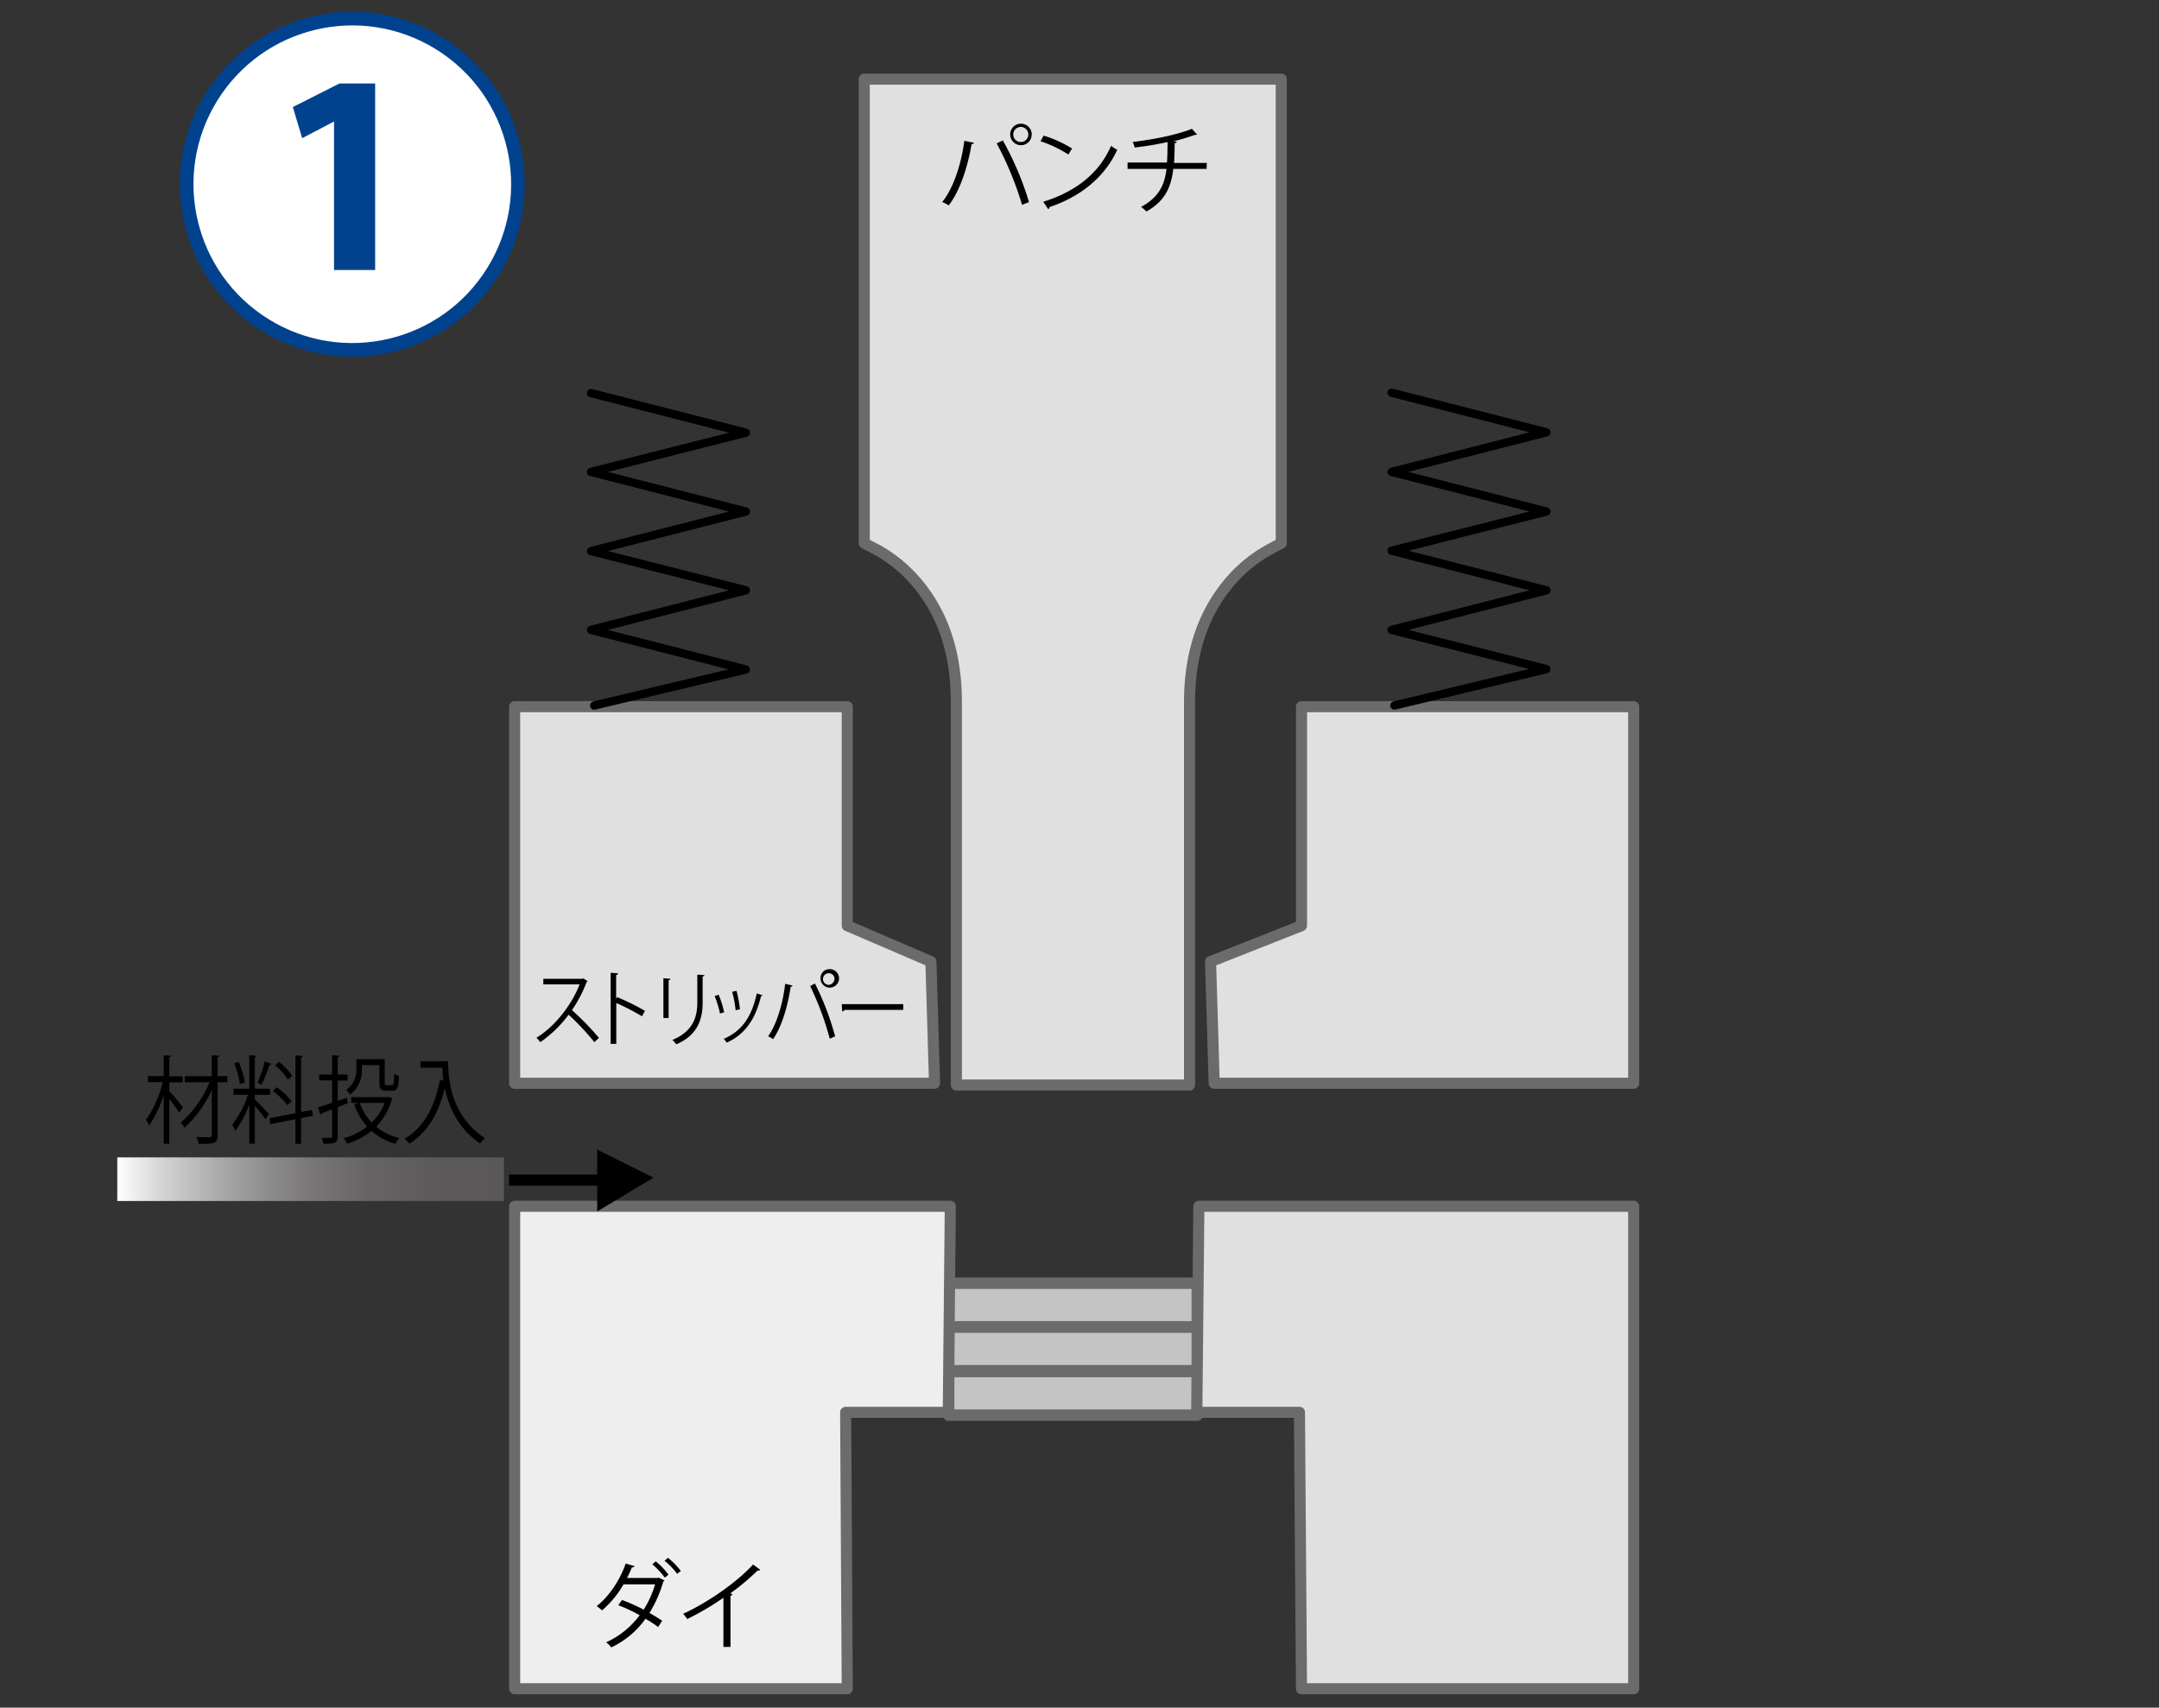 <svg xmlns="http://www.w3.org/2000/svg" xmlns:xlink="http://www.w3.org/1999/xlink" viewBox="0 0 670 530"><rect x="0" y="0" width="670" height="530" fill="#333333" stroke="none"/><defs><style>.a,.c,.f,.j,.l,.m{fill:none;}.b{fill:#fff;}.c{stroke:#00428d;stroke-width:4.23px;}.d{fill:#00428d;}.e{fill:#c4c4c4;}.f,.j{stroke:#6b6b6b;}.f,.j,.l{stroke-linecap:round;stroke-linejoin:round;}.f{stroke-width:3.54px;}.g{clip-path:url(#a);}.h{fill:url(#b);}.i{fill:#eeeeef;}.j,.m{stroke-width:3.44px;}.k{fill:#e0e0e0;}.l,.m{stroke:#000;}.l{stroke-width:2.58px;}</style><clipPath id="a" transform="translate(-15.5 -54.5)"><rect class="a" x="51.9" y="413.71" width="119.97" height="13.55"/></clipPath><linearGradient id="b" x1="51.82" y1="757.26" x2="56.05" y2="757.26" gradientTransform="matrix(28.36, 0, 0, -28.36, -1433.02, 21839.96)" gradientUnits="userSpaceOnUse"><stop offset="0" stop-color="#fff"/><stop offset="0" stop-color="#fefefe"/><stop offset="0.12" stop-color="#d3d2d2"/><stop offset="0.25" stop-color="#aeadad"/><stop offset="0.38" stop-color="#8f8e8e"/><stop offset="0.51" stop-color="#777575"/><stop offset="0.65" stop-color="#666464"/><stop offset="0.81" stop-color="#5c5a5a"/><stop offset="1" stop-color="#595757"/></linearGradient></defs><path class="b" d="M176.23,111.67a51.4,51.4,0,1,1-51.4-51.4,51.4,51.4,0,0,1,51.4,51.4" transform="translate(-15.5 -54.5)"/><circle class="c" cx="124.83" cy="111.67" r="51.4" transform="translate(-51.29 104.65) rotate(-58.28)"/><path class="d" d="M119.16,138.29v-46H119l-9.73,5.1-2.89-9.67,14.47-7.31h11.07v57.88Z" transform="translate(-15.5 -54.5)"/><rect class="e" x="294.41" y="425.68" width="77.13" height="13.54"/><rect class="f" x="294.41" y="425.68" width="77.13" height="13.54"/><rect class="e" x="294.41" y="411.88" width="77.13" height="13.55"/><rect class="f" x="294.41" y="411.88" width="77.13" height="13.55"/><rect class="e" x="294.41" y="398.26" width="77.13" height="13.54"/><rect class="f" x="294.41" y="398.26" width="77.13" height="13.54"/><g class="g"><rect class="h" x="36.4" y="359.21" width="119.97" height="13.55"/></g><polygon class="i" points="262.43 438.34 262.93 524.12 159.71 524.12 159.71 374.39 294.91 374.39 294.28 438.34 262.43 438.34"/><polyline class="j" points="262.43 438.34 262.93 524.12 159.71 524.12 159.71 374.39 294.91 374.39 294.28 438.34 262.43 438.34"/><polygon class="k" points="371.41 438.34 403.26 438.34 403.89 524.12 506.98 524.12 506.98 374.39 372.04 374.39 371.41 438.34"/><polyline class="j" points="371.41 438.34 403.26 438.34 403.89 524.12 506.98 524.12 506.98 374.39 372.04 374.39 371.41 438.34"/><polygon class="k" points="288.89 298.45 290.02 336.21 159.71 336.21 159.71 219.33 262.93 219.33 262.93 287.3 288.89 298.45"/><polyline class="j" points="288.89 298.45 290.02 336.21 159.71 336.21 159.71 219.33 262.93 219.33 262.93 287.3 288.89 298.45"/><polygon class="k" points="506.98 336.21 506.98 219.33 403.89 219.33 403.89 287.3 375.67 298.45 376.8 336.21 506.98 336.21"/><polyline class="j" points="506.98 336.21 506.98 219.33 403.89 219.33 403.89 287.3 375.67 298.45 376.8 336.21 506.98 336.21"/><polyline class="l" points="183.42 122 231.45 134.29 183.42 146.46 231.45 158.76 183.42 171.04 231.45 183.21 183.42 195.5 231.45 207.79 184.41 218.97"/><polyline class="l" points="431.86 121.89 479.89 134.17 431.86 146.46 479.89 158.76 431.86 170.92 479.89 183.21 431.86 195.5 479.89 207.66 432.72 218.96"/><path class="k" d="M288.21,225.44l-4.51-2.37v-144H413.12v144l-4.39,2.37a44.91,44.91,0,0,0-9.91,7.78c-9.4,10-14.17,23.07-14.17,39.26V391.25H312.29V272.48c0-16.19-4.64-29.22-14.17-39.26a44.91,44.91,0,0,0-9.91-7.78" transform="translate(-15.5 -54.5)"/><path class="j" d="M288.21,225.44l-4.51-2.37v-144H413.12v144l-4.39,2.37a44.91,44.91,0,0,0-9.91,7.78c-9.4,10-14.17,23.07-14.17,39.26V391.25H312.29V272.48c0-16.19-4.64-29.22-14.17-39.26a44.91,44.91,0,0,0-9.91-7.78" transform="translate(-15.5 -54.5)"/><path d="M68.05,393.19c1,1,3.62,4.14,4.23,5l-1.17,1.69c-.56-1-2-2.93-3.06-4.38v14H66.31V394.28a35,35,0,0,1-4.53,9.57,10.91,10.91,0,0,0-1-1.84c2-2.54,4.18-7.31,5.25-11.64H61.38v-1.89h4.93V382l2.27.18c0,.21-.19.36-.53.38v6H72.2v1.89H68.05Zm18-4.68v1.89h-3v16.26c0,2.7-.88,2.88-5.89,2.88a12.18,12.18,0,0,0-.67-2.14c1.07,0,2.11.06,2.91.06,1.73,0,1.84,0,1.84-.77V392.86a37.69,37.69,0,0,1-8.48,11.64,7,7,0,0,0-1.23-1.6c3.39-2.61,7-7.7,9-12.5h-7.7v-1.89h8.4V382l2.34.15c0,.24-.16.35-.53.41v5.93Z" transform="translate(-15.5 -54.5)"/><path d="M94.59,394.28v1.45c.93.83,3.76,3.82,4.4,4.56l-1.09,1.63a43.22,43.22,0,0,0-3.31-4.17v11.73H92.86V397.33a32.82,32.82,0,0,1-4.32,8.15,10,10,0,0,0-1-1.9,30,30,0,0,0,4.91-9.3H87.93v-1.89h4.93V382l2.24.18c0,.21-.16.33-.51.38v9.84h4.72v1.89Zm-5-10.22a27.88,27.88,0,0,1,1.89,6.37l-1.52.48a30.59,30.59,0,0,0-1.78-6.4Zm10.1.63a.55.55,0,0,1-.53.29,56.56,56.56,0,0,1-2.48,6.16c-.29-.12-1-.47-1.25-.56a46.06,46.06,0,0,0,2.24-6.66Zm12.91,16.11-3.66.71v8h-1.76v-7.65l-7.75,1.54-.32-1.86,8.07-1.57V382.05l2.3.18c0,.21-.16.35-.54.41v17l3.36-.65Zm-11.2-8.86A23.05,23.05,0,0,1,106,396.3a11.1,11.1,0,0,0-1.31,1.24,23.5,23.5,0,0,0-4.5-4.47Zm.69-7.88a21.32,21.32,0,0,1,4.11,4.33l-1.34,1.18a20.22,20.22,0,0,0-4-4.44Z" transform="translate(-15.5 -54.5)"/><path d="M123.4,396.89l-3.09,1.24v8.95c0,2.13-.88,2.46-4.42,2.4a9.09,9.09,0,0,0-.59-1.84c1.25,0,2.4,0,2.75,0s.5-.15.5-.56v-8.3c-1.25.51-2.4.95-3.3,1.28a.49.49,0,0,1-.32.47l-.75-2.34c1.2-.35,2.72-.86,4.37-1.45v-6.93h-4V388h4v-6l2.29.15c0,.24-.16.36-.53.41V388h3.07v1.87h-3.07v6.31l2.88-1Zm12.72-2,1.2.6c0,.14-.16.2-.24.29a19.79,19.79,0,0,1-4.85,8.41,17.83,17.83,0,0,0,7.19,3.53,7.22,7.22,0,0,0-1.2,1.78,18.72,18.72,0,0,1-7.43-4,22.52,22.52,0,0,1-7.63,4,6.29,6.29,0,0,0-1-1.75,19.57,19.57,0,0,0,7.27-3.62,19.92,19.92,0,0,1-4-6.87l1.36-.44H124.5V395h11.3Zm-8.32-9.83v1.16a9.43,9.43,0,0,1-3.65,8,7.8,7.8,0,0,0-1.23-1.45,7.43,7.43,0,0,0,3.18-6.54v-3h8.79v7.31c0,.65.11.77.62.77h1.59c.54,0,.65-.44.7-3.64a5.07,5.07,0,0,0,1.52.77c-.14,3.67-.56,4.59-2,4.59h-2c-1.6,0-2.08-.5-2.08-2.49v-5.45Zm-.66,11.76a17.52,17.52,0,0,0,3.7,6.1,16.51,16.51,0,0,0,4-6.1Z" transform="translate(-15.5 -54.5)"/><path d="M152.77,383.83h1.82c0,5.3.61,16.79,11.38,23.9a10,10,0,0,0-1.44,1.69c-6.93-4.68-9.81-11.46-11-17.24-1.92,7.91-5.39,13.83-11,17.27a11.17,11.17,0,0,0-1.49-1.51c5.89-3.41,9.33-9.72,11-18.34l1.09.3a33,33,0,0,1-.34-4H146v-2h6.74Z" transform="translate(-15.5 -54.5)"/><line class="m" x1="157.98" y1="366.27" x2="190.57" y2="366.27"/><polygon points="187.06 359.56 199.22 365.64 187.06 372.94 187.06 359.56"/><path d="M204.27,416.84l6.87,3.44-6.87,4.13Zm-3.44-5.56v19.2L218.29,420Z" transform="translate(-15.5 -54.5)"/><path d="M197.84,359a.47.47,0,0,1-.29.28A40.87,40.87,0,0,1,193,368a89.51,89.51,0,0,1,8.36,8.61l-1.4,1.35a79.51,79.51,0,0,0-8-8.54,37.54,37.54,0,0,1-8.8,8.54,9.31,9.31,0,0,0-1.19-1.38c6.33-3.85,11.33-11.07,13.39-16.58H184.11v-1.72h12.11l.3-.13Z" transform="translate(-15.5 -54.5)"/><path d="M214.75,369.92a82.08,82.08,0,0,0-8-4.14v12.7H205V356.41l2.3.16c0,.28-.2.45-.59.53v7.41l.34-.53a73.74,73.74,0,0,1,8.59,4.24Z" transform="translate(-15.5 -54.5)"/><path d="M221.37,370.46V358.12l2.17.15c0,.23-.18.4-.54.45v11.74Zm12.73-13.34c0,.26-.19.39-.55.44v8.07c0,5.33-1.65,10.21-8.2,13a7.17,7.17,0,0,0-1.19-1.37c6.33-2.62,7.74-7,7.74-11.66V357Z" transform="translate(-15.5 -54.5)"/><path d="M238.51,363.22a29.75,29.75,0,0,1,1.71,5.46l-1.28.38a30.2,30.2,0,0,0-1.67-5.41Zm13.63.18c0,.22-.27.28-.47.25-1.79,7.41-5.14,12-10.67,14.45a7.38,7.38,0,0,0-.89-1.17c5.46-2.39,8.59-6.55,10.25-14.12Zm-8.08-1.4a38.18,38.18,0,0,1,1.07,5.76l-1.35.28a33.16,33.16,0,0,0-1.07-5.71Z" transform="translate(-15.5 -54.5)"/><path d="M261.47,360.38a.63.63,0,0,1-.6.38c-.91,6.09-2.81,12.51-5.48,16.27a7.11,7.11,0,0,0-1.53-.91c2.56-3.46,4.57-9.91,5.3-16.28ZM273,376.88a92.07,92.07,0,0,0-6.08-16.35l1.48-.79a86.55,86.55,0,0,1,6.26,16.4Zm-.3-21.58a2.87,2.87,0,1,1-2.56,2.87A2.71,2.71,0,0,1,272.66,355.3Zm1.8,2.87a1.81,1.81,0,1,0-1.8,2A1.93,1.93,0,0,0,274.46,358.17Z" transform="translate(-15.5 -54.5)"/><path d="M276.73,366.14H295.8v1.8H277.6a1,1,0,0,1-.74.48Z" transform="translate(-15.5 -54.5)"/><path d="M317.77,98.82a.8.8,0,0,1-.77.44c-1.19,7.11-3.64,14.6-7.11,19a8.94,8.94,0,0,0-2-1.06c3.31-4,5.92-11.55,6.87-19Zm14.9,19.25A100.59,100.59,0,0,0,324.79,99l1.92-.92a95.57,95.57,0,0,1,8.12,19.14Zm-.39-25.18A3.34,3.34,0,1,1,329,96.24,3.32,3.32,0,0,1,332.28,92.89Zm2.34,3.35a2.34,2.34,0,1,0-2.34,2.34A2.35,2.35,0,0,0,334.62,96.24Z" transform="translate(-15.5 -54.5)"/><path d="M339.36,96.59a36.88,36.88,0,0,1,8.82,4l-1.12,1.87a38.19,38.19,0,0,0-8.65-4.12Zm-.12,20.53c10.51-3.26,17.5-9.15,21.06-17.36a11.37,11.37,0,0,0,1.92,1.22c-3.7,8.11-10.93,14.42-21,17.77a1,1,0,0,1-.41.68Z" transform="translate(-15.5 -54.5)"/><path d="M389.94,106.93H379.6c-.65,5.69-2.57,9.95-8.32,13.21a14.83,14.83,0,0,0-1.66-1.42c5.33-2.9,7.26-6.58,7.88-11.79H365.42v-2h12.23c.15-2,.15-4,.18-6.34a100.71,100.71,0,0,1-10.19,1.69,10.44,10.44,0,0,0-.62-1.72c10.39-1.25,16.52-3.29,18.36-4.09L387,96.27a.83.83,0,0,1-.39.09,1.16,1.16,0,0,1-.32,0,63.81,63.81,0,0,1-6.64,2l1,.09c0,.27-.24.45-.62.5,0,2.23-.06,4.24-.18,6.11h10.16Z" transform="translate(-15.5 -54.5)"/><path d="M221.7,545c0,.18-.18.24-.35.33a39.09,39.09,0,0,1-4.3,9.77c1.28.74,2.85,1.66,3.94,2.43l-1.24,1.93a43.74,43.74,0,0,0-3.94-2.55,27.1,27.1,0,0,1-10.63,8.89,6.13,6.13,0,0,0-1.6-1.57A26.62,26.62,0,0,0,214,555.81a49.92,49.92,0,0,0-6.63-3.11l1.15-1.62a57.62,57.62,0,0,1,6.73,3,30.94,30.94,0,0,0,3.55-7.85H209a31,31,0,0,1-6.67,8.08,15.57,15.57,0,0,0-1.66-1.33c3.85-3,7.26-8.14,9-13.21l2.75.8c-.12.33-.47.41-.83.39a31.92,31.92,0,0,1-1.51,3.28h9.6l.26-.09ZM219,539.08a22.51,22.51,0,0,1,3.94,4.15l-1.13.91a24.53,24.53,0,0,0-3.88-4.14Zm3.79-1.1a24.24,24.24,0,0,1,4,4.09l-1.16.89a21.94,21.94,0,0,0-3.91-4.06Z" transform="translate(-15.5 -54.5)"/><path d="M251.43,541.72a.67.67,0,0,1-.56.23,1,1,0,0,1-.29,0,72,72,0,0,1-8.45,7.08c.24.09.6.27.72.33a.76.76,0,0,1-.66.38v15.91H240V550.39A84.76,84.76,0,0,1,228.75,557a10.23,10.23,0,0,0-1.25-1.63c8.09-3.73,16.94-10.07,21.71-15.31Z" transform="translate(-15.5 -54.5)"/><rect class="a" width="670" height="530"/></svg>